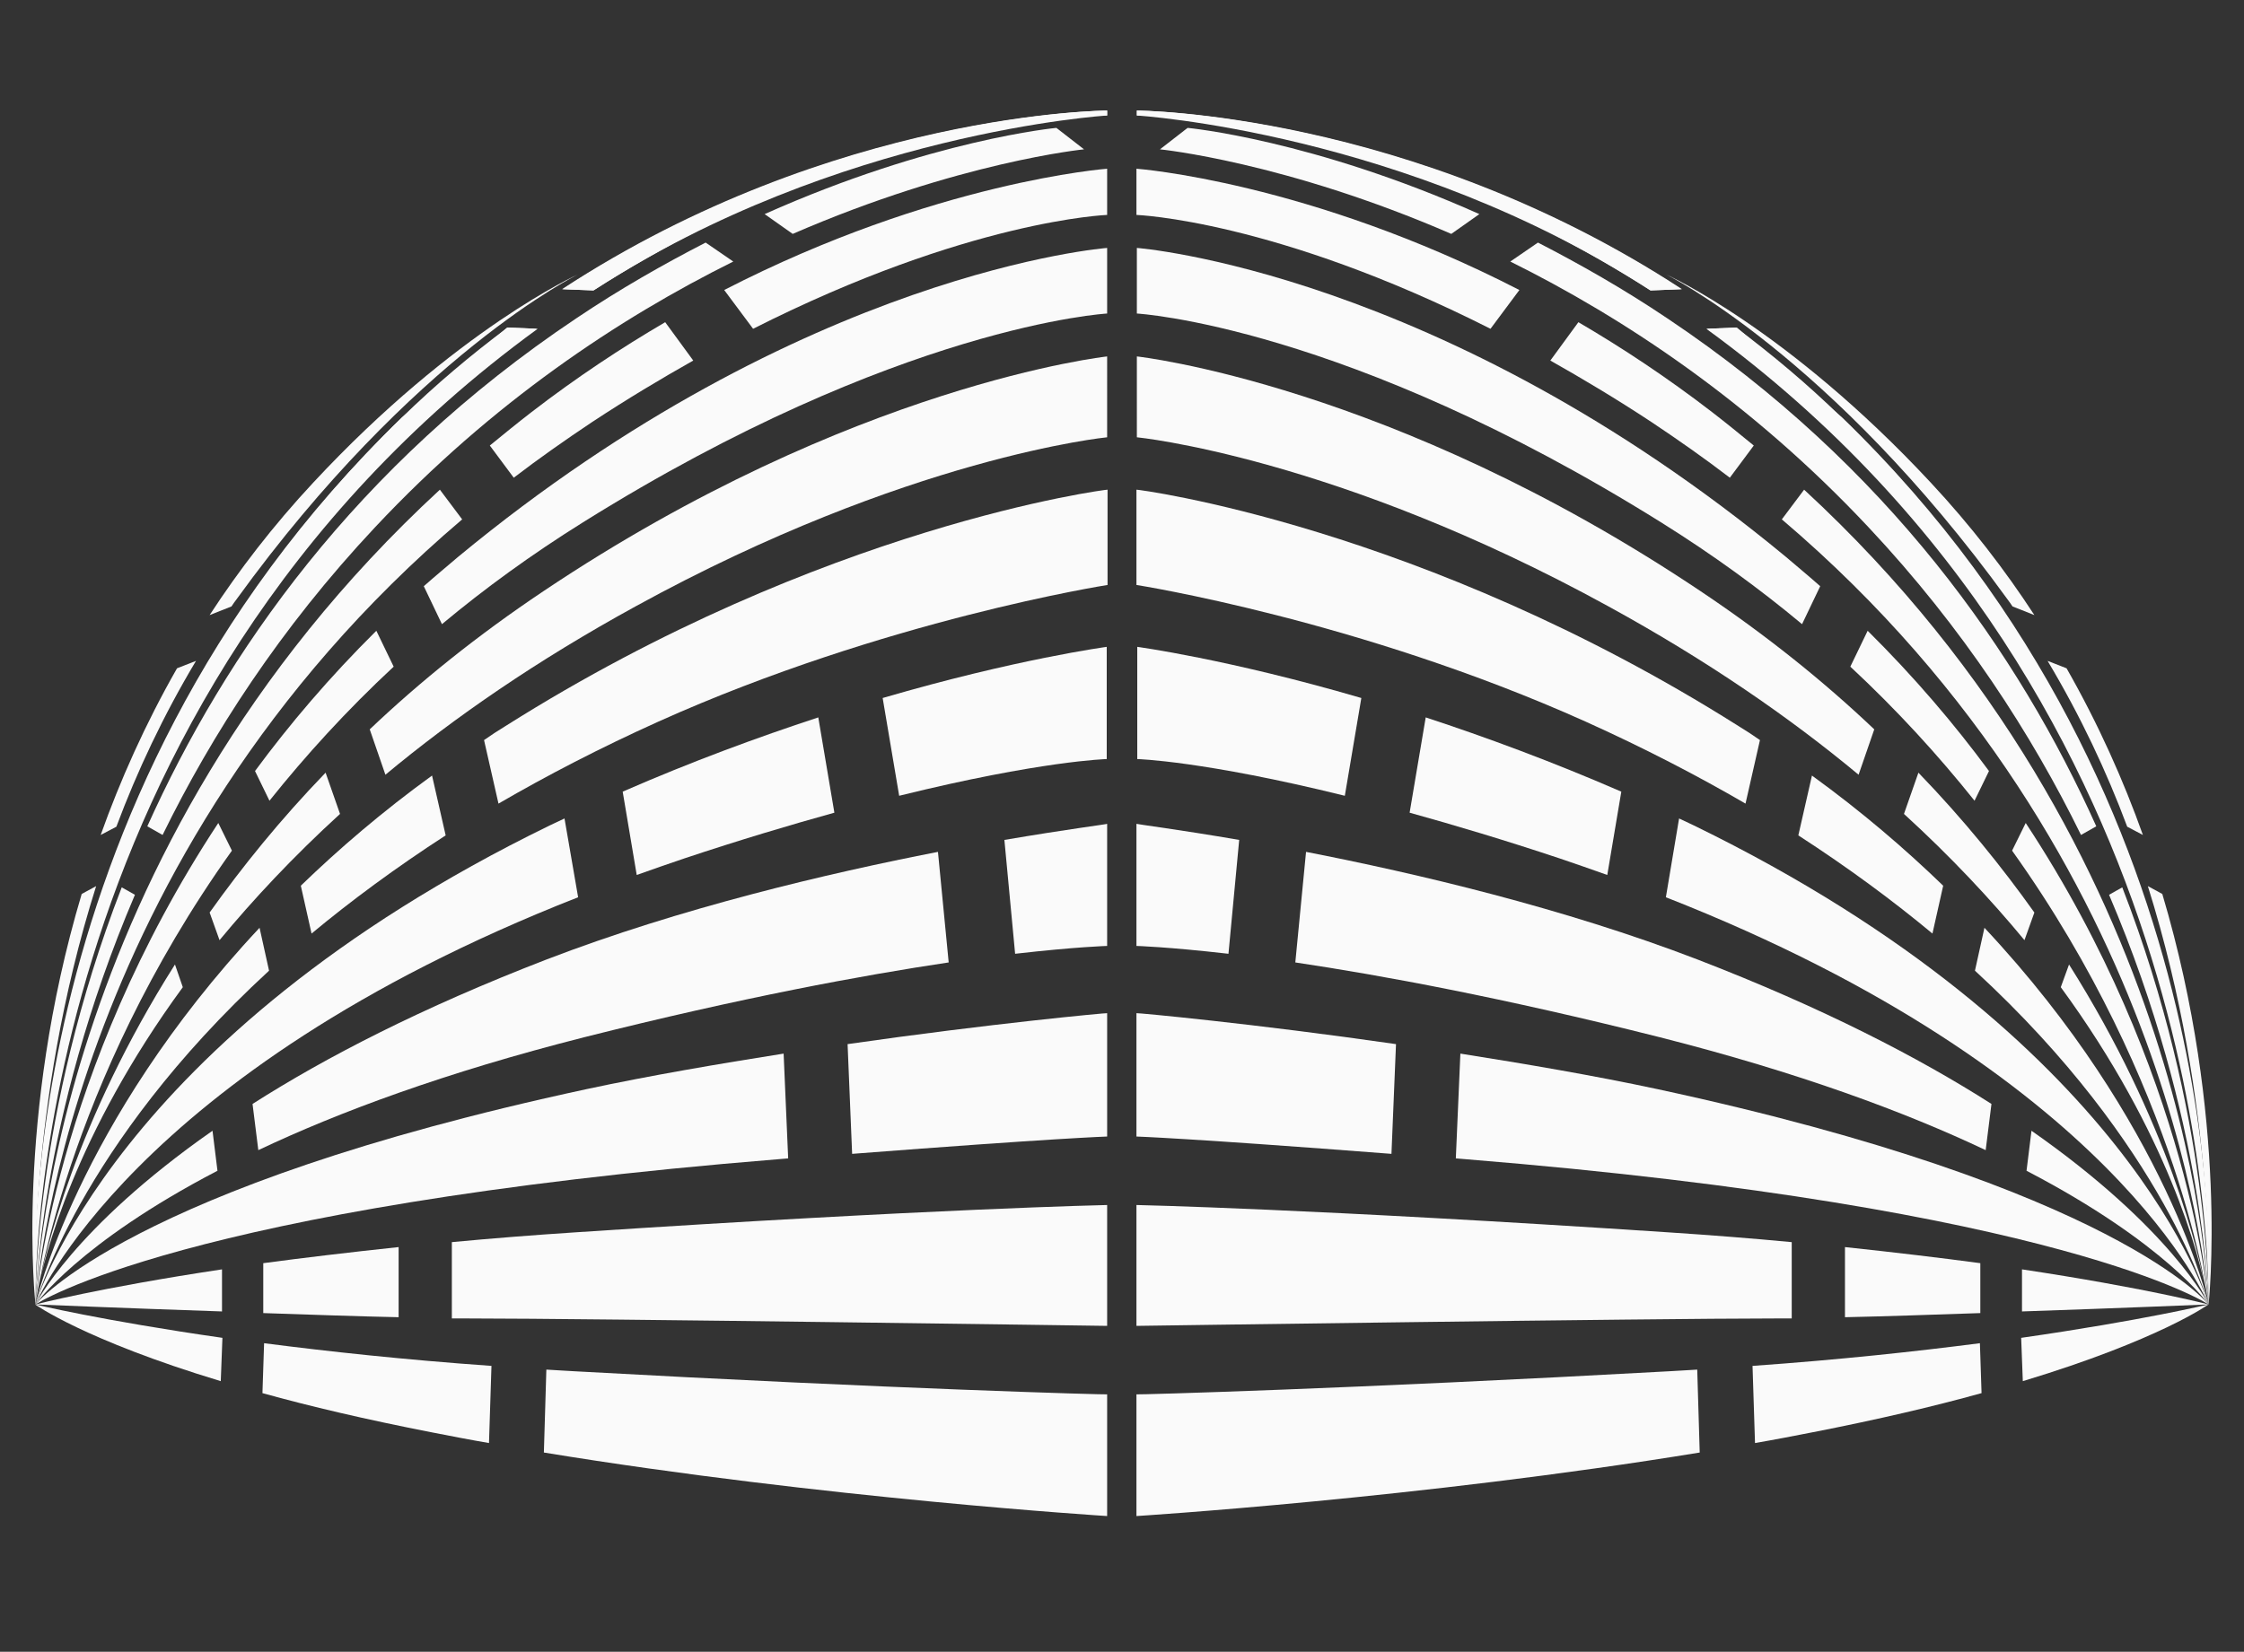 <?xml version="1.0" encoding="utf-8"?>
<!-- Generator: Adobe Illustrator 29.6.0, SVG Export Plug-In . SVG Version: 9.03 Build 0)  -->
<svg version="1.0" id="Logo" xmlns="http://www.w3.org/2000/svg" xmlns:xlink="http://www.w3.org/1999/xlink" x="0px" y="0px"
	 viewBox="0 0 543.8 400.4" style="enable-background:new 0 0 543.8 400.4;" xml:space="preserve">
<rect x="0" y="0" width="543.8" height="400.4" fill="#333333" stroke="none"/>
<style type="text/css">
	.st0{fill:#FAFAFA;}
</style>
<g>
	<g>
		<path class="st0" d="M53.9,324.3c-29.3-4.2-45.4-8.1-45.4-8.1s11.9,8.6,45,18.6L53.9,324.3z"/>
		<path class="st0" d="M63.6,337.7c11.5,3.2,25.1,6.4,41,9.5c4.6,0.9,9.2,1.8,13.9,2.6l0.6-18.7c-21.2-1.5-39.6-3.5-55.1-5.5
			L63.6,337.7z"/>
		<path class="st0" d="M189.9,255.4c-15.8,2.5-32.3,5.3-47.7,8.6C31.1,287.9,8.6,316.2,8.6,316.2s35.4-23.5,180-35.2
			c0.8-0.1,1.6-0.1,2.4-0.2L189.9,255.4z"/>
		<path class="st0" d="M205.4,253.1l1.1,26.6c49.2-3.8,61.8-4.2,61.8-4.2v-29.9C268.3,245.5,240.2,248.1,205.4,253.1z"/>
		<path class="st0" d="M136.8,198.4c-1.2,0.6-2.4,1.1-3.6,1.7C27.3,251.7,8.6,316.2,8.6,316.2s22.9-56.1,131.5-98.7L136.8,198.4z"/>
		<path class="st0" d="M150.9,191.9l3.4,20.2c3.7-1.3,7.6-2.7,11.5-4c13.5-4.5,25.6-8.1,36.4-11.1l-3.9-23.1
			C183.7,178.7,167.6,184.6,150.9,191.9z"/>
		<path class="st0" d="M9,313.5c-0.3,1.8-0.5,2.7-0.5,2.7S8.7,315.3,9,313.5z"/>
		<path class="st0" d="M131.7,143.3c-16,10.7-30,22-42.1,33.5l3.8,11c16.7-13.9,36.7-27.7,60.6-40.8c66.1-36.3,114.3-41,114.3-41
			V86.4C268.3,86.4,206.6,93.1,131.7,143.3z"/>
		<path class="st0" d="M122.5,176c-1.8,1.1-3.5,2.2-5.2,3.4l3.5,15.4c11.7-6.8,24.6-13.5,38.8-19.9c55-24.7,108.8-33.1,108.8-33.1
			v-23.1C268.3,118.6,199.4,127.4,122.5,176z"/>
		<path class="st0" d="M111,135c-2.8,2.4-5.6,4.7-8.3,7.1l4.4,9.2c10.3-8.6,21.7-16.9,34.2-24.7C217.8,78.8,268.3,76,268.3,76V60.1
			C268.3,60.1,194.9,65.6,111,135z"/>
		<path class="st0" d="M175.5,70.3l7,9.4c52.2-26.4,85.8-27.6,85.8-27.6V40.9C268.3,40.9,226.6,44,175.5,70.3z"/>
		<path class="st0" d="M192.1,56.7c40.3-17.5,70.6-20.5,70.6-20.5l-6.7-5.2c0,0-30.2,2.8-70.7,20.9L192.1,56.7z"/>
		<path class="st0" d="M123,79.4c-8.7,6.5-17.3,13.7-25.6,21.8c-96.6,94-88.8,215-88.8,215s-6-141,113.6-230.8
			c2.6-2,5.2-3.9,7.8-5.7L123,79.4z"/>
		<path class="st0" d="M136.4,70.1l7.4,0.3C213.3,26.2,268.3,28,268.3,28v-1.2C268.3,26.8,202.3,27.2,136.4,70.1z"/>
		<path class="st0" d="M75.9,117c-9.7,10.4-18,21.2-25.1,32.1l5.3-2.1c0.4-0.6,0.8-1.2,1.2-1.7c43-59.4,82.8-78.8,82.8-78.8
			S110.6,79.7,75.9,117z"/>
		<path class="st0" d="M29.5,215.1C7.9,270.8,8.6,316.2,8.6,316.2s0.6-44.3,24.1-99.3L29.5,215.1z"/>
		<path class="st0" d="M171,58.8c-10.1,5.2-20.7,11.2-31.4,18.4C86.1,113,54.5,158.5,35.7,200.3l3.7,2.1
			c11.9-24.3,28.5-50.1,51.5-74.6c28.4-30.3,59.2-50.7,86.8-64.4L171,58.8z"/>
		<path class="st0" d="M28.2,200.4c5-13.4,11.4-27,19.3-40.2l-4.6,1.8c-7.7,13.5-13.8,27.2-18.5,40.4L28.2,200.4z"/>
		<path class="st0" d="M23.3,214.8l-3.5,1.9C3.5,271.3,8.6,316.2,8.6,316.2S6.3,268.6,23.3,214.8z"/>
		<path class="st0" d="M53.8,307.7c-29.9,4.5-45.2,8.5-45.2,8.5s21.4,0.9,45.2,1.7V307.7z"/>
		<path class="st0" d="M63.8,318.3c11.7,0.4,23.3,0.8,32.8,1v-17c-12.2,1.3-23.1,2.6-32.8,3.9V318.3z"/>
		<path class="st0" d="M51.5,274.1c-33.9,23.7-42.9,42.1-42.9,42.1s10.3-14.8,44.1-32.4L51.5,274.1z"/>
		<path class="st0" d="M227.3,206.5c-26.7,5.2-62.4,13.6-94.9,26.1c-30.3,11.7-53.5,23.7-71.2,35l1.4,11.2
			c19.4-9.2,45.2-18.8,79.1-27.4c38.1-9.6,67.4-15,88.2-18.1L227.3,206.5z"/>
		<path class="st0" d="M243.4,203.6l2.6,27.6c14.9-1.7,22.3-1.9,22.3-1.9v-29.6C268.3,199.8,258.7,201,243.4,203.6z"/>
		<path class="st0" d="M62.9,224.9c-44.5,47.5-54.3,91.3-54.3,91.3s10.2-38.2,56.6-80.9L62.9,224.9z"/>
		<path class="st0" d="M75.5,226.3c9.5-7.9,20.3-15.9,32.5-23.8l-3.3-14.5c-12,8.7-22.5,17.7-31.8,26.7L75.5,226.3z"/>
		<path class="st0" d="M42.4,233.8C18.2,272,10.8,304.2,9,313.5c1.7-8.8,9.1-38.4,35.3-74.2L42.4,233.8z"/>
		<path class="st0" d="M78.9,187.3c-11,11.4-20.2,22.8-28.1,33.9l2.4,6.7c8.2-9.9,17.8-20.2,29.2-30.6L78.9,187.3z"/>
		<path class="st0" d="M52.9,199.5c-40,60.7-44.3,116.7-44.3,116.7s6.9-53,47.6-110L52.9,199.5z"/>
		<path class="st0" d="M91.2,152.9c-11.3,11.2-21,22.6-29.4,34l3.5,7.2c8.7-10.9,18.7-21.9,30.1-32.5L91.2,152.9z"/>
		<path class="st0" d="M106.6,118.7c-95.7,88.3-98,197.5-98,197.5S14.9,208.4,112,125.9L106.6,118.7z"/>
		<path class="st0" d="M161.2,78.1c-10.6,6.2-21.5,13.4-32.4,21.8c-3.5,2.7-6.8,5.4-10.1,8.1l5.8,7.8c6-4.6,12.4-9.1,19-13.5
			c8.5-5.6,16.7-10.5,24.5-14.9L161.2,78.1z"/>
		<path class="st0" d="M139.2,332.4c-2.3-0.1-4.6-0.3-6.8-0.4l-0.6,20.1c67.8,11.1,136.5,15.4,136.5,15.4v-29.5
			C268.3,338.1,216.9,336.7,139.2,332.4z"/>
		<path class="st0" d="M139.8,298.7c-10.7,0.7-20.8,1.5-30.3,2.4v18.5c1.5,0,2.9,0,4,0c29.9,0,154.8,1.8,154.8,1.8v-29.3
			C268.3,292.1,225.9,293,139.8,298.7z"/>
		<path class="st0" d="M213.9,169.2l4,23.7c34.4-8.5,50.3-8.9,50.3-8.9v-27.2C268.3,156.8,246.4,159.7,213.9,169.2z"/>
		<g>
			<path class="st0" d="M97.4,101.2C0,195.3,8.6,316.2,8.6,316.2S4.9,171,130.3,79.7l-7.4-0.3"/>
			<path class="st0" d="M136.2,70.1l7.6,0.3c0.1,0,0.1-0.1,0.2-0.1C203,32,268.3,28,268.3,28v-1.2C268.3,26.8,202.1,27,136.2,70.1z"
				/>
		</g>
	</g>
	<g>
		<path class="st0" d="M489.8,324.3c29.3-4.2,45.4-8.1,45.4-8.1s-11.9,8.6-45,18.6L489.8,324.3z"/>
		<path class="st0" d="M480.2,337.7c-11.5,3.2-25.1,6.4-41,9.5c-4.6,0.9-9.2,1.8-13.9,2.6l-0.6-18.7c21.2-1.5,39.6-3.5,55.1-5.5
			L480.2,337.7z"/>
		<path class="st0" d="M353.9,255.4c15.8,2.5,32.3,5.3,47.7,8.6c111.1,23.9,133.6,52.2,133.6,52.2s-35.4-23.5-180-35.2
			c-0.8-0.1-1.6-0.1-2.4-0.2L353.9,255.4z"/>
		<path class="st0" d="M338.3,253.1l-1.1,26.6c-49.2-3.8-61.8-4.2-61.8-4.2v-29.9C275.5,245.5,303.6,248.1,338.3,253.1z"/>
		<path class="st0" d="M406.9,198.4c1.2,0.6,2.4,1.1,3.6,1.7c105.9,51.6,124.7,116.1,124.7,116.1s-22.9-56.1-131.5-98.7L406.9,198.4
			z"/>
		<path class="st0" d="M392.9,191.9l-3.4,20.2c-3.7-1.3-7.6-2.7-11.5-4c-13.5-4.5-25.6-8.1-36.4-11.1l3.9-23.1
			C360.1,178.7,376.1,184.6,392.9,191.9z"/>
		<path class="st0" d="M534.7,313.5c0.3,1.8,0.5,2.7,0.5,2.7S535.1,315.3,534.7,313.5z"/>
		<path class="st0" d="M412.1,143.3c16,10.7,30,22,42.1,33.5l-3.8,11c-16.7-13.9-36.7-27.7-60.6-40.8c-66.1-36.3-114.3-41-114.3-41
			V86.4C275.5,86.4,337.2,93.1,412.1,143.3z"/>
		<path class="st0" d="M421.3,176c1.8,1.1,3.5,2.2,5.2,3.4l-3.5,15.4c-11.7-6.8-24.6-13.5-38.8-19.9c-55-24.7-108.8-33.1-108.8-33.1
			v-23.1C275.5,118.6,344.4,127.4,421.3,176z"/>
		<path class="st0" d="M432.8,135c2.8,2.4,5.6,4.7,8.3,7.1l-4.4,9.2c-10.3-8.6-21.7-16.9-34.2-24.7C326,78.8,275.5,76,275.5,76V60.1
			C275.5,60.1,348.9,65.6,432.8,135z"/>
		<path class="st0" d="M368.2,70.3l-7,9.4c-52.2-26.4-85.8-27.6-85.8-27.6V40.9C275.5,40.9,317.1,44,368.2,70.3z"/>
		<path class="st0" d="M351.7,56.7c-40.3-17.5-70.6-20.5-70.6-20.5l6.7-5.2c0,0,30.2,2.8,70.7,20.9L351.7,56.7z"/>
		<path class="st0" d="M420.7,79.4c8.7,6.5,17.3,13.7,25.6,21.8c96.6,94,88.8,215,88.8,215s6-141-113.6-230.8
			c-2.6-2-5.2-3.9-7.8-5.7L420.7,79.4z"/>
		<path class="st0" d="M407.4,70.1l-7.4,0.3C330.5,26.2,275.5,28,275.5,28v-1.2C275.5,26.8,341.5,27.2,407.4,70.1z"/>
		<path class="st0" d="M467.9,117c9.7,10.4,18,21.2,25.1,32.1l-5.3-2.1c-0.4-0.6-0.8-1.2-1.2-1.7c-43-59.4-82.8-78.8-82.8-78.8
			S433.2,79.7,467.9,117z"/>
		<path class="st0" d="M514.3,215.1c21.6,55.7,20.9,101.1,20.9,101.1s-0.6-44.3-24.1-99.3L514.3,215.1z"/>
		<path class="st0" d="M372.7,58.8c10.1,5.2,20.7,11.2,31.4,18.4c53.5,35.8,85.2,81.4,103.9,123.1l-3.7,2.1
			c-11.9-24.3-28.5-50.1-51.5-74.6c-28.4-30.3-59.2-50.7-86.8-64.4L372.7,58.8z"/>
		<path class="st0" d="M515.5,200.4c-5-13.4-11.4-27-19.3-40.2l4.6,1.8c7.7,13.5,13.8,27.2,18.5,40.4L515.5,200.4z"/>
		<path class="st0" d="M520.5,214.8l3.5,1.9c16.3,54.7,11.2,99.6,11.2,99.6S537.4,268.6,520.5,214.8z"/>
		<path class="st0" d="M490,307.7c29.9,4.5,45.2,8.5,45.2,8.5s-21.4,0.9-45.2,1.7V307.7z"/>
		<path class="st0" d="M479.9,318.3c-11.7,0.4-23.3,0.8-32.8,1v-17c12.2,1.3,23.1,2.6,32.8,3.9V318.3z"/>
		<path class="st0" d="M492.3,274.1c33.9,23.7,42.9,42.1,42.9,42.1s-10.3-14.8-44.1-32.4L492.3,274.1z"/>
		<path class="st0" d="M316.5,206.5c26.7,5.2,62.4,13.6,94.9,26.1c30.3,11.7,53.5,23.7,71.2,35l-1.4,11.2
			c-19.4-9.2-45.2-18.8-79.1-27.4c-38.1-9.6-67.4-15-88.2-18.1L316.5,206.5z"/>
		<path class="st0" d="M300.3,203.6l-2.6,27.6c-14.9-1.7-22.3-1.9-22.3-1.9v-29.6C275.5,199.8,285.1,201,300.3,203.6z"/>
		<path class="st0" d="M480.9,224.9c44.5,47.5,54.3,91.3,54.3,91.3S525,278,478.6,235.3L480.9,224.9z"/>
		<path class="st0" d="M468.3,226.3c-9.5-7.9-20.3-15.9-32.5-23.8l3.3-14.5c12,8.7,22.5,17.7,31.8,26.7L468.3,226.3z"/>
		<path class="st0" d="M501.4,233.8c24.1,38.2,31.6,70.4,33.3,79.7c-1.7-8.8-9.1-38.4-35.3-74.2L501.4,233.8z"/>
		<path class="st0" d="M464.9,187.3c11,11.4,20.2,22.8,28.1,33.9l-2.4,6.7c-8.2-9.9-17.8-20.2-29.2-30.6L464.9,187.3z"/>
		<path class="st0" d="M490.9,199.5c40,60.7,44.3,116.7,44.3,116.7s-6.9-53-47.6-110L490.9,199.5z"/>
		<path class="st0" d="M452.6,152.9c11.3,11.2,21,22.6,29.4,34l-3.5,7.2c-8.7-10.9-18.7-21.9-30.1-32.5L452.6,152.9z"/>
		<path class="st0" d="M437.2,118.7c95.7,88.3,98,197.5,98,197.5s-6.3-107.8-103.4-190.3L437.2,118.7z"/>
		<path class="st0" d="M382.5,78.1c10.6,6.2,21.5,13.4,32.4,21.8c3.5,2.7,6.8,5.4,10.1,8.1l-5.8,7.8c-6-4.6-12.4-9.1-19-13.5
			c-8.5-5.6-16.7-10.5-24.5-14.9L382.5,78.1z"/>
		<path class="st0" d="M404.5,332.4c2.3-0.1,4.6-0.3,6.8-0.4l0.6,20.1c-67.8,11.1-136.5,15.4-136.5,15.4v-29.5
			C275.5,338.1,326.9,336.7,404.5,332.4z"/>
		<path class="st0" d="M403.9,298.7c10.7,0.7,20.8,1.5,30.3,2.4v18.5c-1.5,0-2.9,0-4,0c-29.9,0-154.8,1.8-154.8,1.8v-29.3
			C275.5,292.1,317.9,293,403.9,298.7z"/>
		<path class="st0" d="M329.9,169.2l-4,23.7c-34.4-8.5-50.3-8.9-50.3-8.9v-27.2C275.5,156.8,297.4,159.7,329.9,169.2z"/>
		<g>
			<path class="st0" d="M446.4,101.2c97.4,94.1,88.8,215,88.8,215S538.9,171,413.5,79.7l7.4-0.3"/>
			<path class="st0" d="M407.6,70.1l-7.6,0.3c-0.1,0-0.1-0.1-0.2-0.1C340.8,32,275.5,28,275.5,28v-1.2
				C275.5,26.8,341.7,27,407.6,70.1z"/>
		</g>
	</g>
</g>
</svg>

